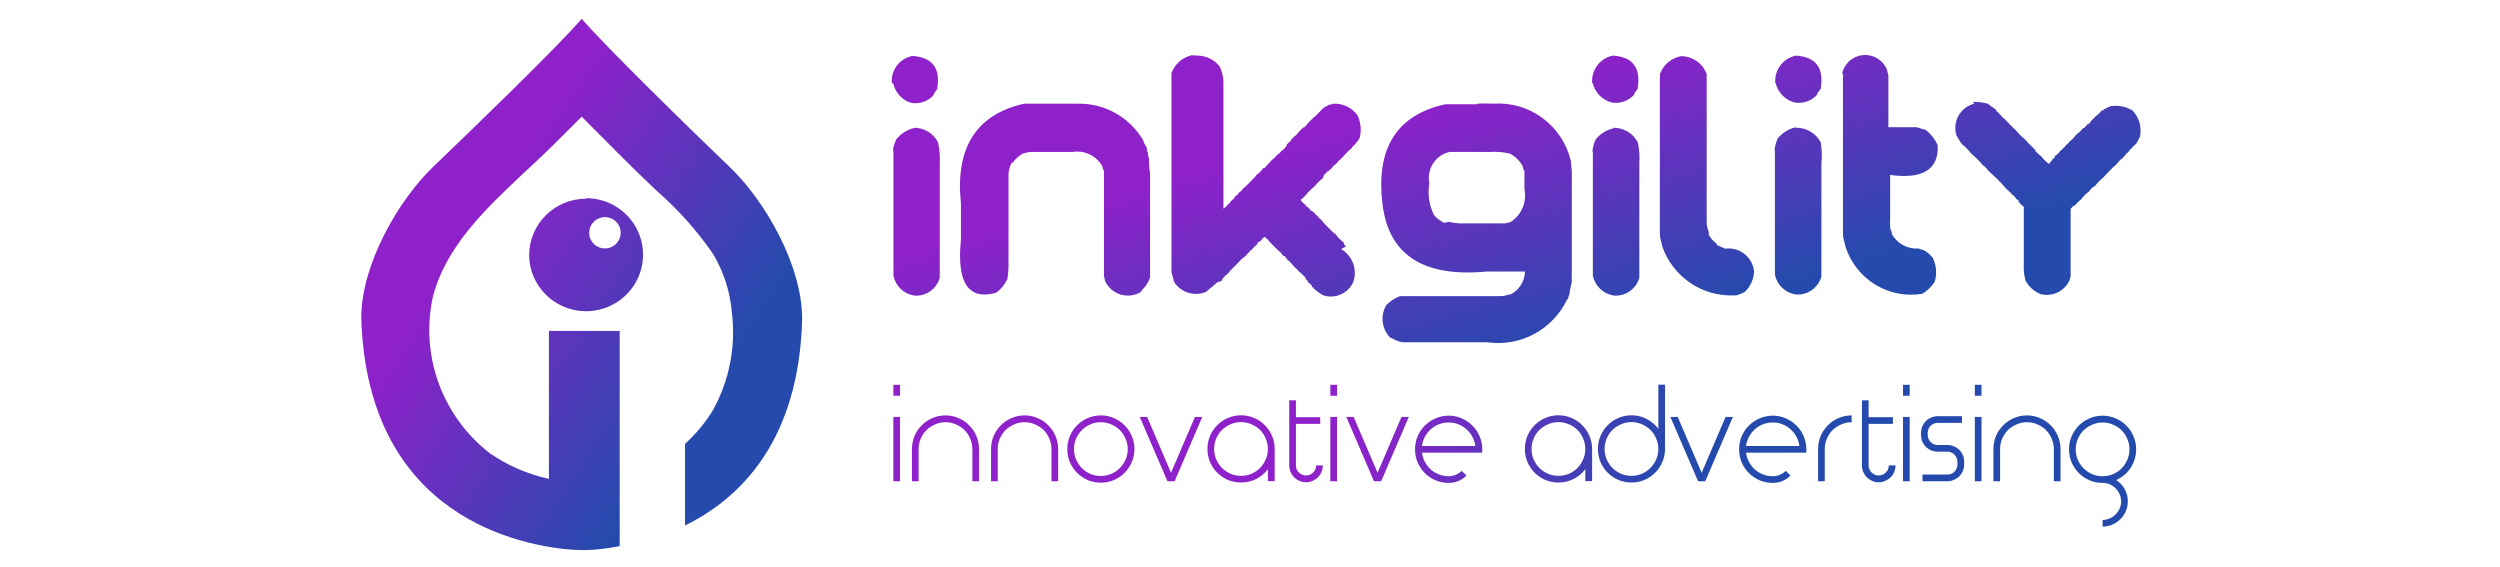 <svg width="150" height="34" viewBox="0 0 150 34" fill="none" xmlns="http://www.w3.org/2000/svg">
<g clip-path="url(#clip0_8096_17)">
<path fill-rule="evenodd" clip-rule="evenodd" d="M97.889 24.917C98.223 24.917 98.529 24.991 98.807 25.14C99.084 25.284 99.316 25.48 99.501 25.727V23.081H99.902V26.938C99.902 27.216 99.848 27.478 99.74 27.725C99.637 27.966 99.493 28.18 99.308 28.365C99.128 28.545 98.915 28.689 98.668 28.797C98.426 28.9 98.166 28.951 97.889 28.951C97.611 28.951 97.349 28.9 97.102 28.797C96.86 28.689 96.646 28.545 96.461 28.365C96.281 28.18 96.137 27.966 96.03 27.725C95.927 27.478 95.875 27.216 95.875 26.938C95.875 26.66 95.927 26.398 96.03 26.151C96.137 25.904 96.281 25.691 96.461 25.511C96.646 25.326 96.86 25.181 97.102 25.079C97.349 24.971 97.611 24.917 97.889 24.917ZM97.889 25.326C97.668 25.326 97.459 25.369 97.264 25.457C97.068 25.539 96.896 25.652 96.747 25.796C96.603 25.94 96.487 26.112 96.4 26.313C96.318 26.508 96.276 26.717 96.276 26.938C96.276 27.159 96.318 27.367 96.4 27.563C96.487 27.758 96.603 27.93 96.747 28.08C96.896 28.224 97.068 28.339 97.264 28.427C97.459 28.509 97.668 28.55 97.889 28.55C98.11 28.55 98.318 28.509 98.514 28.427C98.709 28.339 98.879 28.224 99.023 28.08C99.172 27.93 99.288 27.758 99.37 27.563C99.457 27.367 99.501 27.159 99.501 26.938C99.501 26.717 99.457 26.508 99.37 26.313C99.288 26.112 99.172 25.94 99.023 25.796C98.879 25.652 98.709 25.539 98.514 25.457C98.318 25.369 98.11 25.326 97.889 25.326ZM114.582 25.017H114.181V28.874H114.582V25.017ZM114.582 23.088H114.181V23.744H114.582V23.088ZM118.891 25.017H118.49V28.874H118.891V25.017ZM118.891 23.088H118.49V23.744H118.891V23.088ZM121.618 24.924C121.896 24.924 122.156 24.978 122.397 25.086C122.645 25.189 122.858 25.333 123.038 25.518C123.223 25.698 123.367 25.912 123.47 26.159C123.578 26.405 123.632 26.668 123.632 26.945V28.874H123.231V26.945C123.231 26.724 123.187 26.516 123.099 26.321C123.017 26.12 122.904 25.948 122.76 25.804C122.616 25.66 122.444 25.547 122.243 25.464C122.048 25.377 121.839 25.333 121.618 25.333C121.397 25.333 121.189 25.377 120.994 25.464C120.798 25.547 120.626 25.66 120.477 25.804C120.333 25.948 120.217 26.12 120.129 26.321C120.047 26.516 120.006 26.724 120.006 26.945V28.874H119.605V26.945C119.605 26.668 119.656 26.405 119.759 26.159C119.867 25.912 120.011 25.698 120.191 25.518C120.376 25.333 120.59 25.189 120.832 25.086C121.078 24.978 121.341 24.924 121.618 24.924ZM126.156 24.94C126.434 24.94 126.694 24.994 126.935 25.102C127.183 25.204 127.396 25.349 127.576 25.534C127.761 25.714 127.905 25.927 128.008 26.174C128.116 26.421 128.17 26.683 128.17 26.961C128.17 27.167 128.139 27.365 128.077 27.555C128.021 27.745 127.938 27.92 127.831 28.079C127.728 28.239 127.602 28.38 127.452 28.504C127.303 28.627 127.141 28.727 126.966 28.805C127.183 28.938 127.352 29.116 127.476 29.337C127.604 29.563 127.669 29.813 127.669 30.085C127.669 30.296 127.627 30.492 127.545 30.672C127.468 30.857 127.36 31.016 127.221 31.15C127.088 31.289 126.928 31.397 126.743 31.474C126.558 31.556 126.362 31.597 126.156 31.597V31.196C126.311 31.196 126.455 31.165 126.588 31.104C126.722 31.047 126.838 30.967 126.935 30.864C127.038 30.767 127.118 30.651 127.175 30.517C127.236 30.384 127.267 30.24 127.267 30.085C127.267 29.931 127.236 29.787 127.175 29.653C127.118 29.52 127.038 29.401 126.935 29.298C126.838 29.201 126.722 29.121 126.588 29.059C126.455 29.003 126.311 28.974 126.156 28.974C125.879 28.974 125.616 28.923 125.37 28.82C125.128 28.712 124.914 28.568 124.729 28.388C124.549 28.203 124.405 27.989 124.297 27.748C124.194 27.501 124.143 27.239 124.143 26.961C124.143 26.683 124.194 26.421 124.297 26.174C124.405 25.927 124.549 25.714 124.729 25.534C124.914 25.349 125.128 25.204 125.37 25.102C125.616 24.994 125.879 24.94 126.156 24.94ZM126.156 25.349C125.935 25.349 125.727 25.392 125.532 25.48C125.336 25.562 125.164 25.675 125.015 25.819C124.871 25.963 124.755 26.135 124.668 26.336C124.585 26.531 124.544 26.74 124.544 26.961C124.544 27.182 124.585 27.39 124.668 27.586C124.755 27.781 124.871 27.953 125.015 28.103C125.164 28.247 125.336 28.362 125.532 28.45C125.727 28.532 125.935 28.573 126.156 28.573C126.378 28.573 126.586 28.532 126.781 28.45C126.982 28.362 127.154 28.247 127.298 28.103C127.442 27.953 127.555 27.781 127.638 27.586C127.725 27.39 127.769 27.182 127.769 26.961C127.769 26.74 127.725 26.531 127.638 26.336C127.555 26.135 127.442 25.963 127.298 25.819C127.154 25.675 126.982 25.562 126.781 25.48C126.586 25.392 126.378 25.349 126.156 25.349ZM116.267 27.1C116.134 27.1 116.005 27.077 115.882 27.03C115.764 26.979 115.658 26.912 115.566 26.83C115.478 26.742 115.406 26.642 115.35 26.529C115.298 26.411 115.27 26.285 115.265 26.151C115.255 26.079 115.255 26.002 115.265 25.919C115.27 25.786 115.298 25.662 115.35 25.549C115.406 25.431 115.478 25.331 115.566 25.248C115.658 25.161 115.764 25.094 115.882 25.048C116.005 24.996 116.134 24.971 116.267 24.971H117.718V25.372H116.267C116.108 25.372 115.97 25.426 115.851 25.534C115.738 25.642 115.676 25.775 115.666 25.935C115.655 26.002 115.655 26.069 115.666 26.135C115.676 26.295 115.738 26.428 115.851 26.537C115.97 26.645 116.108 26.699 116.267 26.699H116.839H116.846C116.98 26.699 117.106 26.724 117.224 26.776C117.348 26.822 117.453 26.889 117.541 26.976C117.633 27.064 117.705 27.167 117.756 27.285C117.813 27.398 117.844 27.521 117.849 27.655V27.863V27.871V27.887C117.849 28.026 117.821 28.154 117.764 28.272C117.713 28.391 117.641 28.496 117.548 28.589C117.455 28.676 117.348 28.745 117.224 28.797C117.106 28.848 116.977 28.874 116.839 28.874H115.35V28.473H116.839C116.988 28.473 117.119 28.427 117.232 28.334C117.345 28.236 117.415 28.113 117.44 27.964V27.918C117.446 27.897 117.448 27.879 117.448 27.863V27.701C117.443 27.537 117.381 27.395 117.263 27.277C117.144 27.159 117.003 27.1 116.839 27.1H116.267ZM111.716 24.021H112.117V25.032H113.575V25.433H112.117V27.925C112.117 28.09 112.176 28.231 112.294 28.349C112.413 28.468 112.557 28.527 112.727 28.527C112.891 28.527 113.032 28.468 113.151 28.349C113.269 28.231 113.328 28.09 113.328 27.925H113.73C113.73 28.064 113.704 28.195 113.652 28.319C113.601 28.442 113.529 28.55 113.436 28.642C113.344 28.73 113.236 28.802 113.112 28.858C112.994 28.91 112.866 28.936 112.727 28.936C112.588 28.936 112.456 28.91 112.333 28.858C112.21 28.802 112.102 28.73 112.009 28.642C111.922 28.55 111.85 28.442 111.793 28.319C111.742 28.195 111.716 28.064 111.716 27.925V24.021ZM109.085 28.874H109.486V26.945C109.486 26.724 109.528 26.516 109.61 26.321C109.697 26.12 109.813 25.948 109.957 25.804C110.106 25.66 110.279 25.547 110.474 25.464C110.669 25.377 110.878 25.333 111.099 25.333V24.924C110.821 24.924 110.559 24.978 110.312 25.086C110.07 25.189 109.857 25.333 109.671 25.518C109.492 25.698 109.347 25.912 109.24 26.159C109.137 26.405 109.085 26.668 109.085 26.945V28.874ZM107.965 26.76C107.939 26.56 107.88 26.375 107.787 26.205C107.695 26.035 107.577 25.886 107.432 25.757C107.293 25.629 107.131 25.529 106.946 25.456C106.767 25.384 106.574 25.349 106.368 25.349C106.162 25.349 105.966 25.384 105.781 25.456C105.596 25.529 105.432 25.629 105.288 25.757C105.149 25.886 105.033 26.035 104.94 26.205C104.848 26.375 104.789 26.56 104.763 26.76H107.965ZM106.368 28.974C106.09 28.974 105.828 28.923 105.581 28.82C105.334 28.712 105.118 28.568 104.933 28.388C104.753 28.203 104.609 27.989 104.501 27.748C104.398 27.501 104.347 27.239 104.347 26.961C104.347 26.683 104.398 26.421 104.501 26.174C104.609 25.927 104.753 25.714 104.933 25.534C105.118 25.349 105.334 25.204 105.581 25.102C105.828 24.994 106.09 24.94 106.368 24.94C106.645 24.94 106.905 24.994 107.147 25.102C107.394 25.204 107.607 25.349 107.787 25.534C107.972 25.714 108.117 25.927 108.219 26.174C108.327 26.421 108.382 26.683 108.382 26.961V27.061C108.382 27.092 108.379 27.125 108.374 27.161H108.281H104.763C104.789 27.362 104.848 27.547 104.94 27.717C105.033 27.887 105.149 28.036 105.288 28.164C105.432 28.293 105.596 28.393 105.781 28.465C105.966 28.537 106.162 28.573 106.368 28.573C106.517 28.573 106.658 28.545 106.792 28.488C106.926 28.432 107.044 28.352 107.147 28.249L107.432 28.535C107.299 28.668 107.139 28.776 106.954 28.859C106.774 28.936 106.578 28.974 106.368 28.974ZM102.315 28.874L103.974 25.017H103.534L102.099 28.365L100.664 25.017H100.224L101.883 28.874H102.315ZM94.293 25.079C94.046 24.971 93.784 24.917 93.506 24.917C93.228 24.917 92.966 24.971 92.719 25.079C92.477 25.181 92.264 25.326 92.079 25.511C91.899 25.691 91.755 25.904 91.647 26.151C91.544 26.398 91.493 26.66 91.493 26.938C91.493 27.216 91.544 27.478 91.647 27.725C91.755 27.966 91.899 28.18 92.079 28.365C92.264 28.545 92.477 28.689 92.719 28.797C92.966 28.9 93.228 28.951 93.506 28.951C93.84 28.951 94.146 28.879 94.424 28.735C94.707 28.591 94.938 28.396 95.118 28.149V28.866H95.527V26.938C95.527 26.66 95.473 26.398 95.365 26.151C95.262 25.904 95.118 25.691 94.933 25.511C94.753 25.326 94.54 25.181 94.293 25.079ZM92.881 25.457C93.077 25.369 93.285 25.326 93.506 25.326C93.727 25.326 93.935 25.369 94.131 25.457C94.332 25.539 94.504 25.652 94.648 25.796C94.791 25.94 94.905 26.112 94.987 26.313C95.075 26.509 95.118 26.717 95.118 26.938C95.118 27.159 95.075 27.367 94.987 27.563C94.905 27.758 94.791 27.93 94.648 28.08C94.504 28.224 94.332 28.339 94.131 28.427C93.935 28.509 93.727 28.55 93.506 28.55C93.285 28.55 93.077 28.509 92.881 28.427C92.686 28.339 92.513 28.224 92.364 28.08C92.22 27.93 92.105 27.758 92.017 27.563C91.935 27.367 91.894 27.159 91.894 26.938C91.894 26.717 91.935 26.509 92.017 26.313C92.105 26.112 92.22 25.94 92.364 25.796C92.513 25.652 92.686 25.539 92.881 25.457ZM88.52 26.76C88.494 26.56 88.435 26.375 88.342 26.205C88.25 26.035 88.132 25.886 87.987 25.757C87.849 25.629 87.687 25.529 87.502 25.456C87.322 25.384 87.129 25.349 86.923 25.349C86.717 25.349 86.522 25.384 86.337 25.456C86.151 25.529 85.987 25.629 85.843 25.757C85.704 25.886 85.588 26.035 85.496 26.205C85.403 26.375 85.344 26.56 85.318 26.76H88.52ZM86.923 28.974C86.645 28.974 86.383 28.923 86.136 28.82C85.889 28.712 85.673 28.568 85.488 28.388C85.308 28.203 85.164 27.989 85.056 27.748C84.953 27.501 84.902 27.239 84.902 26.961C84.902 26.683 84.953 26.421 85.056 26.174C85.164 25.927 85.308 25.714 85.488 25.534C85.673 25.349 85.889 25.204 86.136 25.102C86.383 24.994 86.645 24.94 86.923 24.94C87.201 24.94 87.461 24.994 87.702 25.102C87.949 25.204 88.162 25.349 88.342 25.534C88.528 25.714 88.671 25.927 88.775 26.174C88.883 26.421 88.936 26.683 88.936 26.961V27.061C88.936 27.092 88.934 27.125 88.929 27.161H88.836H85.318C85.344 27.362 85.403 27.547 85.496 27.717C85.588 27.887 85.704 28.036 85.843 28.164C85.987 28.293 86.151 28.393 86.337 28.465C86.522 28.537 86.717 28.573 86.923 28.573C87.072 28.573 87.213 28.545 87.347 28.488C87.481 28.432 87.6 28.352 87.702 28.249L87.987 28.535C87.854 28.668 87.695 28.776 87.509 28.859C87.329 28.936 87.134 28.974 86.923 28.974ZM82.87 28.874L84.529 25.017H84.089L82.654 28.365L81.219 25.017H80.78L82.438 28.874H82.87ZM79.819 25.017H80.221V28.874H79.819V25.017ZM79.819 23.088H80.221V23.744H79.819V23.088ZM77.755 24.021H77.354V27.925C77.354 28.064 77.38 28.195 77.431 28.319C77.488 28.442 77.56 28.55 77.648 28.642C77.74 28.73 77.848 28.802 77.972 28.858C78.095 28.91 78.226 28.936 78.365 28.936C78.504 28.936 78.632 28.91 78.75 28.858C78.874 28.802 78.982 28.73 79.074 28.642C79.167 28.55 79.239 28.442 79.291 28.319C79.342 28.195 79.368 28.064 79.368 27.925H78.967C78.967 28.09 78.908 28.231 78.789 28.349C78.671 28.468 78.529 28.527 78.365 28.527C78.195 28.527 78.051 28.468 77.933 28.349C77.814 28.231 77.755 28.09 77.755 27.925V25.433H79.213V25.032H77.755V24.021ZM74.461 24.917C74.738 24.917 75.001 24.971 75.248 25.079C75.494 25.181 75.708 25.326 75.888 25.511C76.073 25.691 76.217 25.904 76.32 26.151C76.428 26.398 76.482 26.66 76.482 26.938V28.866H76.073V28.149C75.893 28.396 75.662 28.591 75.378 28.735C75.101 28.879 74.795 28.951 74.461 28.951C74.183 28.951 73.921 28.9 73.674 28.797C73.432 28.689 73.219 28.545 73.033 28.365C72.853 28.18 72.709 27.966 72.601 27.725C72.499 27.478 72.447 27.216 72.447 26.938C72.447 26.66 72.499 26.398 72.601 26.151C72.709 25.904 72.853 25.691 73.033 25.511C73.219 25.326 73.432 25.181 73.674 25.079C73.921 24.971 74.183 24.917 74.461 24.917ZM74.461 25.326C74.24 25.326 74.031 25.369 73.836 25.457C73.64 25.539 73.468 25.652 73.319 25.796C73.175 25.94 73.059 26.112 72.972 26.313C72.889 26.509 72.848 26.717 72.848 26.938C72.848 27.159 72.889 27.367 72.972 27.563C73.059 27.758 73.175 27.93 73.319 28.08C73.468 28.224 73.64 28.339 73.836 28.427C74.031 28.509 74.24 28.55 74.461 28.55C74.682 28.55 74.89 28.509 75.086 28.427C75.286 28.339 75.458 28.224 75.603 28.08C75.746 27.93 75.86 27.758 75.942 27.563C76.029 27.367 76.073 27.159 76.073 26.938C76.073 26.717 76.029 26.509 75.942 26.313C75.86 26.112 75.746 25.94 75.603 25.796C75.458 25.652 75.286 25.539 75.086 25.457C74.89 25.369 74.682 25.326 74.461 25.326ZM70.477 28.874L72.136 25.017H71.696L70.261 28.365L68.826 25.017H68.386L70.045 28.874H70.477ZM66.053 24.924C66.33 24.924 66.59 24.978 66.832 25.086C67.079 25.189 67.292 25.333 67.472 25.518C67.657 25.698 67.801 25.912 67.904 26.159C68.012 26.405 68.066 26.668 68.066 26.945C68.066 27.223 68.012 27.486 67.904 27.732C67.801 27.974 67.657 28.188 67.472 28.373C67.292 28.553 67.079 28.697 66.832 28.805C66.59 28.908 66.33 28.959 66.053 28.959C65.775 28.959 65.513 28.908 65.266 28.805C65.024 28.697 64.811 28.553 64.625 28.373C64.445 28.188 64.302 27.974 64.193 27.732C64.091 27.486 64.039 27.223 64.039 26.945C64.039 26.668 64.091 26.405 64.193 26.159C64.302 25.912 64.445 25.698 64.625 25.518C64.811 25.333 65.024 25.189 65.266 25.086C65.513 24.978 65.775 24.924 66.053 24.924ZM66.053 25.333C65.826 25.333 65.615 25.377 65.42 25.464C65.225 25.547 65.055 25.66 64.911 25.804C64.767 25.948 64.651 26.12 64.564 26.321C64.481 26.516 64.44 26.724 64.44 26.945C64.44 27.167 64.481 27.375 64.564 27.57C64.651 27.766 64.767 27.938 64.911 28.087C65.055 28.231 65.225 28.347 65.42 28.434C65.615 28.517 65.826 28.558 66.053 28.558C66.274 28.558 66.482 28.517 66.677 28.434C66.873 28.347 67.043 28.231 67.187 28.087C67.336 27.938 67.452 27.766 67.534 27.57C67.621 27.375 67.665 27.167 67.665 26.945C67.665 26.724 67.621 26.516 67.534 26.321C67.452 26.12 67.336 25.948 67.187 25.804C67.043 25.66 66.873 25.547 66.677 25.464C66.482 25.377 66.274 25.333 66.053 25.333ZM62.255 25.086C62.014 24.978 61.754 24.924 61.476 24.924C61.198 24.924 60.936 24.978 60.689 25.086C60.447 25.189 60.234 25.333 60.049 25.518C59.869 25.698 59.725 25.912 59.617 26.159C59.514 26.405 59.463 26.668 59.463 26.945V28.874H59.864V26.945C59.864 26.724 59.905 26.516 59.987 26.321C60.075 26.12 60.19 25.948 60.334 25.804C60.483 25.66 60.656 25.547 60.851 25.464C61.047 25.377 61.255 25.333 61.476 25.333C61.697 25.333 61.906 25.377 62.101 25.464C62.301 25.547 62.474 25.66 62.618 25.804C62.762 25.948 62.875 26.12 62.957 26.321C63.045 26.516 63.088 26.724 63.088 26.945V28.874H63.49V26.945C63.49 26.668 63.436 26.405 63.328 26.159C63.225 25.912 63.081 25.698 62.895 25.518C62.715 25.333 62.502 25.189 62.255 25.086ZM56.73 24.924C57.008 24.924 57.267 24.978 57.509 25.086C57.756 25.189 57.969 25.333 58.149 25.518C58.334 25.698 58.478 25.912 58.581 26.159C58.689 26.405 58.743 26.668 58.743 26.945V28.874H58.342V26.945C58.342 26.724 58.298 26.516 58.211 26.321C58.129 26.12 58.016 25.948 57.871 25.804C57.727 25.66 57.555 25.547 57.355 25.464C57.159 25.377 56.951 25.333 56.73 25.333C56.509 25.333 56.3 25.377 56.105 25.464C55.91 25.547 55.737 25.66 55.588 25.804C55.444 25.948 55.328 26.12 55.241 26.321C55.158 26.516 55.117 26.724 55.117 26.945V28.874H54.716V26.945C54.716 26.668 54.768 26.405 54.87 26.159C54.978 25.912 55.123 25.698 55.303 25.518C55.488 25.333 55.701 25.189 55.943 25.086C56.19 24.978 56.452 24.924 56.73 24.924ZM54.003 25.017H53.602V28.874H54.003V25.017ZM54.003 23.088H53.602V23.744H54.003V23.088Z" fill="url(#paint0_linear_8096_17)"/>
<path d="M54.825 7.665C55.123 7.661 55.416 7.74 55.672 7.892C55.929 8.045 56.138 8.266 56.279 8.531C56.369 8.944 56.405 9.369 56.385 9.792V16.28V16.462V16.665C56.292 16.995 56.088 17.283 55.807 17.479C55.526 17.674 55.187 17.764 54.847 17.734C54.544 17.687 54.263 17.549 54.041 17.337C53.82 17.125 53.667 16.849 53.606 16.547V9.118C53.58 9.031 53.58 8.938 53.606 8.851C53.644 8.681 53.7 8.516 53.776 8.36C54.044 8.021 54.417 7.784 54.836 7.686L54.825 7.665ZM53.595 5.003C53.654 5.275 53.783 5.525 53.97 5.73C54.156 5.935 54.393 6.086 54.656 6.168C54.907 6.216 55.167 6.196 55.408 6.112C55.65 6.028 55.866 5.881 56.035 5.687V5.623L56.225 5.356C56.448 4.105 55.96 3.443 54.751 3.357C54.378 3.425 54.043 3.632 53.813 3.937C53.583 4.242 53.475 4.622 53.51 5.003H53.595ZM64.445 6.222H61.443C58.566 6.87 57.304 8.869 57.657 12.218V14.356C57.392 16.964 58.092 18.033 59.778 17.562C60.068 17.346 60.297 17.059 60.446 16.729C60.484 16.492 60.506 16.253 60.51 16.013V10.433C60.526 10.198 60.592 9.968 60.701 9.76H60.764C60.922 9.534 61.129 9.348 61.369 9.215L61.761 9.118H64.349C64.7 9.058 65.061 9.109 65.382 9.264C65.703 9.419 65.969 9.67 66.141 9.984C66.16 10.084 66.193 10.181 66.237 10.273V16.569C66.265 16.663 66.286 16.759 66.301 16.857C66.392 17.053 66.524 17.228 66.687 17.369C66.851 17.51 67.043 17.614 67.249 17.675C67.456 17.736 67.673 17.751 67.886 17.721C68.099 17.69 68.303 17.614 68.485 17.498V17.434C68.72 17.221 68.898 16.953 69.005 16.654V16.472V10.401C68.967 10.189 68.945 9.975 68.941 9.76V9.632V9.535C68.903 9.429 68.881 9.317 68.878 9.204C68.878 9.204 68.878 9.204 68.878 9.15L68.814 9.054V8.947C68.814 8.947 68.814 8.947 68.814 8.883C68.715 8.734 68.636 8.573 68.581 8.402C68.18 7.727 67.611 7.171 66.93 6.788C66.248 6.405 65.479 6.21 64.699 6.222H64.413H64.445ZM71.508 3.314C71.232 3.375 70.975 3.505 70.763 3.692C70.549 3.879 70.386 4.117 70.288 4.383V4.576V16.333L70.447 16.921C70.651 17.235 70.96 17.466 71.317 17.571C71.675 17.677 72.058 17.651 72.398 17.498C72.398 17.498 72.398 17.434 72.462 17.434L72.526 17.37C72.671 17.261 72.809 17.144 72.939 17.017L73.078 16.91H73.183L73.257 16.846H73.321V16.771C73.388 16.674 73.467 16.584 73.555 16.504L73.682 16.408L73.809 16.248L73.936 16.12L74.063 15.991L74.191 15.863L74.35 15.703L74.445 15.596L74.774 15.318C74.828 15.225 74.905 15.148 74.997 15.093V15.029H75.071C75.131 14.932 75.206 14.846 75.294 14.773L75.389 14.698L75.443 14.634V14.57L75.506 14.516H75.57V14.463H75.633C75.7 14.371 75.774 14.285 75.856 14.206L75.951 14.27L76.058 14.367L76.344 14.687C76.428 14.748 76.5 14.824 76.556 14.912H76.62V14.965C76.714 15.036 76.803 15.114 76.885 15.2L76.948 15.296C76.975 15.312 76.996 15.334 77.012 15.361H77.075L77.139 15.425V15.489H77.203V15.553C77.294 15.62 77.379 15.695 77.457 15.777L77.712 16.066C77.797 16.129 77.872 16.205 77.934 16.291L78.03 16.365L78.093 16.419C78.166 16.503 78.243 16.581 78.327 16.654V16.718L78.39 16.782L78.454 16.846V16.91C78.546 16.977 78.631 17.052 78.709 17.135V17.199C78.735 17.215 78.757 17.237 78.772 17.263H78.836V17.327C79.004 17.471 79.186 17.6 79.377 17.712C79.726 17.832 80.106 17.817 80.443 17.668C80.781 17.52 81.052 17.25 81.201 16.91C81.323 16.548 81.317 16.154 81.184 15.795C81.05 15.437 80.798 15.136 80.469 14.944L80.788 14.773H80.713L80.607 14.538C80.435 14.407 80.281 14.252 80.151 14.078L80.087 14.014C80.005 13.96 79.929 13.896 79.865 13.821L79.451 13.405L79.292 13.212C79.192 13.14 79.105 13.049 79.037 12.945L78.942 12.881L78.878 12.785C78.864 12.782 78.851 12.776 78.84 12.766C78.828 12.757 78.82 12.745 78.815 12.731C78.766 12.713 78.725 12.679 78.698 12.635H78.635L78.571 12.528L78.412 12.379H78.349V12.314C78.227 12.224 78.12 12.116 78.03 11.994L78.158 11.898L78.316 11.737C78.449 11.569 78.598 11.415 78.762 11.277L78.9 11.149C79 11.016 79.117 10.898 79.249 10.797L79.377 10.679L79.44 10.497L79.536 10.401L79.6 10.348L79.663 10.273H79.727V10.209H79.79L80.013 9.952L80.204 9.792C80.272 9.691 80.359 9.604 80.459 9.535C80.459 9.535 80.459 9.471 80.532 9.471L80.597 9.375L80.66 9.311L80.883 9.076L81.074 8.915L81.137 8.819C81.313 8.662 81.463 8.478 81.582 8.274C81.692 7.824 81.648 7.349 81.456 6.927C81.288 6.694 81.066 6.507 80.808 6.384C80.55 6.261 80.266 6.205 79.981 6.222C79.922 6.253 79.857 6.274 79.79 6.286C79.79 6.286 79.79 6.286 79.727 6.286C79.639 6.353 79.543 6.407 79.44 6.446L79.271 6.607L79.123 6.767L78.953 6.938L78.804 7.066L78.635 7.227L78.507 7.355L78.316 7.579L78.253 7.643H78.189C78.189 7.643 78.189 7.697 78.125 7.708L77.776 8.092L77.585 8.253C77.585 8.253 77.585 8.317 77.521 8.317C77.457 8.317 77.521 8.381 77.457 8.381V8.445L77.362 8.52L77.203 8.67V8.734C77.119 8.867 77.007 8.98 76.874 9.065L76.758 9.215H76.683V9.289H76.631C76.534 9.41 76.424 9.518 76.301 9.61L75.92 10.027L75.856 10.091H75.792C75.723 10.184 75.648 10.273 75.57 10.358L75.4 10.487C75.34 10.571 75.273 10.65 75.199 10.722L74.785 11.139L74.594 11.299C74.532 11.405 74.444 11.493 74.339 11.556L74.276 11.652L74.18 11.716C74.18 11.716 74.18 11.769 74.117 11.78C74.053 11.791 74.117 11.844 74.053 11.844V11.908L73.958 11.972L73.798 12.133V12.197H73.735C73.648 12.325 73.536 12.434 73.406 12.518V4.918C73.397 4.596 73.321 4.279 73.183 3.988C73.021 3.785 72.817 3.62 72.583 3.508C72.35 3.395 72.095 3.336 71.837 3.336L71.508 3.314ZM86.928 13.308C87.171 13.368 87.42 13.4 87.67 13.405H90.152H90.279L90.597 13.341C90.931 13.14 91.194 12.839 91.349 12.481C91.505 12.123 91.546 11.725 91.466 11.342V10.273L91.371 10.08V9.984C91.192 9.658 90.924 9.391 90.597 9.215C90.19 9.121 89.773 9.089 89.357 9.118H86.97C86.562 9.211 86.207 9.461 85.981 9.815C85.755 10.169 85.676 10.598 85.761 11.01C85.647 11.659 85.748 12.327 86.047 12.913C86.186 13.081 86.36 13.216 86.557 13.308L86.62 13.373L86.928 13.308ZM88.614 6.222C88.943 6.202 89.272 6.202 89.6 6.222C90.649 6.148 91.69 6.45 92.54 7.073C93.389 7.697 93.993 8.603 94.246 9.632L94.309 10.273V10.369V10.465V16.365C94.297 16.54 94.297 16.715 94.309 16.889L94.182 17.498V17.595C94.139 17.698 94.107 17.805 94.087 17.915L94.023 17.979C93.596 18.863 92.902 19.587 92.04 20.046C91.178 20.505 90.194 20.676 89.23 20.534H84.139C83.909 20.49 83.69 20.403 83.492 20.277H83.428C83.175 20.025 83.012 19.694 82.966 19.338C82.919 18.982 82.993 18.62 83.174 18.311C83.406 18.07 83.689 17.884 84.001 17.766H84.203H90.056C90.22 17.763 90.382 17.73 90.534 17.669H90.629C90.884 17.54 91.1 17.344 91.253 17.101C91.406 16.858 91.491 16.578 91.499 16.291H89.219C85.408 16.654 83.318 15.307 82.951 12.25C82.541 8.894 83.799 6.895 86.727 6.254H88.614V6.222ZM96.791 7.708C96.37 7.802 95.996 8.04 95.73 8.381C95.657 8.545 95.604 8.717 95.571 8.894C95.546 8.981 95.546 9.074 95.571 9.161V16.547C95.637 16.849 95.791 17.124 96.014 17.336C96.238 17.548 96.519 17.686 96.823 17.734C97.162 17.762 97.501 17.671 97.781 17.476C98.062 17.281 98.266 16.994 98.36 16.665V16.462V16.28V9.792C98.389 9.369 98.357 8.944 98.265 8.531C98.124 8.267 97.914 8.046 97.658 7.894C97.402 7.741 97.109 7.662 96.812 7.665L96.791 7.708ZM95.561 4.982C95.628 5.259 95.768 5.514 95.965 5.719C96.163 5.923 96.412 6.071 96.684 6.147C96.936 6.193 97.195 6.173 97.437 6.089C97.678 6.005 97.894 5.859 98.064 5.666V5.602L98.254 5.335C98.467 4.084 97.99 3.421 96.78 3.336C96.406 3.406 96.073 3.613 95.841 3.917C95.611 4.221 95.499 4.6 95.529 4.982H95.561ZM99.591 4.437C99.604 4.522 99.604 4.608 99.591 4.693V13.565V13.661V13.982C99.599 14.046 99.599 14.11 99.591 14.174L99.749 14.826C100.064 15.698 100.643 16.447 101.405 16.967C102.167 17.487 103.072 17.752 103.992 17.723H104.119H104.183C104.351 17.675 104.515 17.611 104.671 17.53C104.846 17.37 104.986 17.176 105.085 16.959C105.184 16.742 105.237 16.508 105.244 16.269C105.22 16.065 105.156 15.868 105.056 15.69C104.956 15.511 104.821 15.354 104.66 15.229C104.499 15.104 104.315 15.012 104.118 14.959C103.921 14.906 103.716 14.894 103.514 14.922L103.006 14.698V14.623C102.802 14.486 102.638 14.298 102.529 14.078V13.918C102.448 13.736 102.405 13.54 102.401 13.341V4.533V4.437L102.221 4.084C102.069 3.867 101.869 3.69 101.637 3.565C101.405 3.441 101.147 3.373 100.884 3.368C100.595 3.415 100.324 3.539 100.098 3.727C99.873 3.914 99.702 4.16 99.601 4.437H99.591ZM107.714 7.643C107.297 7.743 106.923 7.98 106.654 8.317C106.586 8.483 106.532 8.654 106.495 8.83C106.474 8.918 106.474 9.009 106.495 9.097V16.483C106.559 16.786 106.712 17.062 106.936 17.274C107.16 17.486 107.442 17.624 107.746 17.669C108.085 17.696 108.423 17.604 108.702 17.409C108.983 17.215 109.188 16.929 109.284 16.601V16.397V16.216V9.792C109.33 9.372 109.315 8.947 109.241 8.531C109.099 8.268 108.888 8.049 108.632 7.897C108.377 7.745 108.086 7.664 107.788 7.665L107.714 7.643ZM106.537 4.982C106.604 5.259 106.745 5.514 106.942 5.719C107.139 5.923 107.388 6.071 107.661 6.147C107.913 6.194 108.172 6.175 108.414 6.09C108.655 6.006 108.872 5.86 109.04 5.666V5.602L109.241 5.335C109.453 4.084 108.966 3.421 107.767 3.336C107.394 3.406 107.059 3.613 106.828 3.917C106.597 4.221 106.486 4.6 106.516 4.982H106.537ZM110.578 4.437C110.591 4.522 110.591 4.608 110.578 4.693V13.565V13.661V13.982C110.586 14.046 110.586 14.11 110.578 14.174L110.737 14.826C111.047 15.769 111.681 16.57 112.525 17.083C113.369 17.596 114.367 17.789 115.34 17.627C115.638 17.448 115.892 17.203 116.082 16.91C116.224 16.44 116.186 15.933 115.975 15.489C115.827 15.292 115.639 15.128 115.424 15.008C115.324 14.994 115.227 14.961 115.138 14.912C114.811 14.938 114.484 14.869 114.194 14.714C113.905 14.559 113.666 14.323 113.505 14.035V13.918C113.455 13.84 113.422 13.753 113.409 13.661V13.405C113.388 13.32 113.388 13.232 113.409 13.148V10.497C115.382 10.764 116.325 10.166 116.262 8.723C116.097 8.336 115.83 8.003 115.488 7.761H115.393C115.26 7.702 115.121 7.659 114.979 7.633H113.303V4.533L113.207 4.148C113.087 3.874 112.883 3.644 112.626 3.493C112.369 3.341 112.071 3.275 111.775 3.303C111.478 3.332 111.198 3.453 110.974 3.651C110.75 3.849 110.592 4.112 110.525 4.405L110.578 4.437ZM118.457 6.222C118.257 6.27 118.068 6.36 117.904 6.486C117.74 6.612 117.604 6.771 117.504 6.953C117.404 7.135 117.343 7.336 117.324 7.544C117.306 7.751 117.331 7.959 117.397 8.156L117.705 8.648C117.72 8.651 117.734 8.657 117.748 8.666C117.76 8.676 117.771 8.688 117.779 8.702C117.946 8.835 118.096 8.99 118.224 9.161C118.25 9.177 118.272 9.199 118.287 9.225C118.287 9.225 118.341 9.225 118.351 9.289C118.574 9.47 118.776 9.675 118.956 9.899C119.093 9.994 119.211 10.113 119.306 10.252L119.698 10.615L119.826 10.732L119.984 10.903L120.08 10.989L120.366 11.32C120.456 11.378 120.532 11.455 120.589 11.545H120.652V11.609C120.746 11.673 120.832 11.748 120.907 11.833L120.971 11.93C121.002 11.942 121.028 11.964 121.045 11.994H121.109V12.058V12.122H121.172V12.186L121.427 12.411V15.842C121.409 16.169 121.441 16.497 121.523 16.814C121.717 17.197 122.047 17.494 122.446 17.648C122.785 17.733 123.142 17.696 123.458 17.544C123.774 17.392 124.026 17.134 124.174 16.814L124.238 16.59C124.238 16.462 124.238 16.355 124.238 16.269V12.528L124.365 12.4L124.428 12.336H124.492C124.562 12.243 124.64 12.157 124.725 12.079L124.874 11.951C125.001 11.777 125.154 11.626 125.329 11.502L125.457 11.342L125.584 11.213H125.648C125.648 11.213 125.648 11.149 125.711 11.149C125.849 10.965 126.009 10.8 126.189 10.658L126.55 10.273L126.645 10.177L126.772 10.048L126.994 9.856L127.09 9.728L127.185 9.632L127.25 9.567L127.377 9.471L127.44 9.375L127.535 9.311V9.247L127.631 9.183L127.79 9.012V8.947H127.854C127.943 8.825 128.051 8.717 128.172 8.627C128.257 8.466 128.331 8.317 128.395 8.21C128.456 7.93 128.448 7.638 128.37 7.362C128.292 7.086 128.147 6.834 127.949 6.628C127.555 6.389 127.089 6.298 126.634 6.371L126.22 6.564C126.22 6.564 126.22 6.628 126.157 6.628C126.147 6.633 126.136 6.635 126.125 6.635C126.114 6.635 126.103 6.633 126.093 6.628C126.001 6.765 125.882 6.882 125.743 6.97L125.616 7.109L125.489 7.227L125.393 7.365L125.329 7.43H125.266C125.2 7.522 125.125 7.608 125.043 7.686H124.98C124.881 7.825 124.76 7.944 124.619 8.039L124.524 8.135C124.429 8.273 124.311 8.393 124.174 8.488C124.119 8.58 124.043 8.657 123.951 8.712C123.899 8.807 123.823 8.885 123.728 8.937V9.001H123.665C123.595 9.091 123.521 9.176 123.442 9.257L123.347 9.311C123.33 9.34 123.309 9.365 123.283 9.386V9.45L123.219 9.514H123.155V9.578L122.933 9.835C122.763 9.704 122.61 9.554 122.477 9.386L122.317 9.247L122.254 9.193L122.19 9.129L122.127 9.065V9.001C122.101 8.985 122.079 8.963 122.063 8.937L121.682 8.573L121.586 8.445L121.193 8.092L120.907 7.772C120.821 7.711 120.745 7.635 120.685 7.547L120.589 7.483L120.525 7.387C120.44 7.324 120.365 7.248 120.303 7.162L120.208 7.088L120.144 7.023L120.08 6.959L119.889 6.746L119.783 6.671V6.607C119.766 6.604 119.752 6.597 119.74 6.585C119.729 6.574 119.722 6.559 119.719 6.542C119.561 6.446 119.408 6.339 119.263 6.222C119.025 6.156 118.779 6.121 118.532 6.115H118.373" fill="url(#paint1_linear_8096_17)"/>
<path d="M34.903 1.124C36.251 2.716 41.714 8.045 43.791 10.029C45.867 12.013 48.13 15.881 48.13 19.149C47.936 26.394 44.48 29.869 41.102 31.53V26.632C41.756 26.037 42.322 25.354 42.783 24.602C43.764 22.821 44.16 20.78 43.914 18.765C43.813 17.518 43.426 16.311 42.783 15.235C41.823 13.842 40.691 12.573 39.413 11.46C37.863 9.998 36.391 8.499 34.903 6.999C34.903 6.999 33.283 8.614 33.136 8.76C32.539 9.345 31.927 9.921 31.307 10.491C29.114 12.559 26.736 14.812 25.969 17.827C25.596 19.549 25.718 21.341 26.322 22.997C26.927 24.653 27.988 26.107 29.386 27.193C30.456 27.932 31.662 28.454 32.935 28.731V19.857H37.181V32.769C36.625 32.874 36.064 32.949 35.499 32.992C35.156 33.009 34.812 33.009 34.469 32.992H34.43C31.369 32.776 22.032 31.108 21.676 19.073C21.676 15.843 23.931 11.975 26.007 9.991C28.084 8.007 33.555 2.716 34.903 1.124ZM35.166 11.89C35.841 11.89 36.501 12.088 37.062 12.46C37.624 12.832 38.062 13.36 38.321 13.978C38.58 14.597 38.649 15.277 38.519 15.935C38.389 16.592 38.066 17.196 37.591 17.671C37.115 18.146 36.508 18.471 35.847 18.605C35.186 18.738 34.499 18.674 33.875 18.421C33.25 18.168 32.715 17.737 32.336 17.182C31.958 16.628 31.754 15.974 31.749 15.305C31.751 14.406 32.112 13.546 32.753 12.911C33.393 12.277 34.261 11.921 35.166 11.921V11.89ZM36.29 14.905C36.477 14.906 36.661 14.852 36.818 14.75C36.974 14.647 37.097 14.501 37.169 14.329C37.242 14.157 37.261 13.968 37.225 13.785C37.189 13.603 37.099 13.435 36.966 13.303C36.833 13.171 36.664 13.082 36.48 13.046C36.296 13.01 36.105 13.029 35.932 13.101C35.759 13.173 35.612 13.295 35.508 13.45C35.405 13.605 35.351 13.788 35.352 13.974C35.352 14.221 35.451 14.458 35.627 14.632C35.803 14.806 36.041 14.905 36.29 14.905Z" fill="url(#paint2_linear_8096_17)"/>
</g>
<defs>
<linearGradient id="paint0_linear_8096_17" x1="51.005" y1="23.936" x2="125.367" y2="45.416" gradientUnits="userSpaceOnUse">
<stop offset="0.389" stop-color="#8E21CA"/>
<stop offset="0.623" stop-color="#254AAD"/>
</linearGradient>
<linearGradient id="paint1_linear_8096_17" x1="53.504" y1="3.622" x2="62.949" y2="36.352" gradientUnits="userSpaceOnUse">
<stop offset="0.34" stop-color="#8E21CA"/>
<stop offset="0.811" stop-color="#254AAD"/>
</linearGradient>
<linearGradient id="paint2_linear_8096_17" x1="21.676" y1="1.723" x2="51.799" y2="21.705" gradientUnits="userSpaceOnUse">
<stop offset="0.34" stop-color="#8E21CA"/>
<stop offset="0.811" stop-color="#254AAD"/>
</linearGradient>
<clipPath id="clip0_8096_17">
<rect width="107.662" height="32.403" fill="white" transform="translate(21.169 0.798)"/>
</clipPath>
</defs>
</svg>

